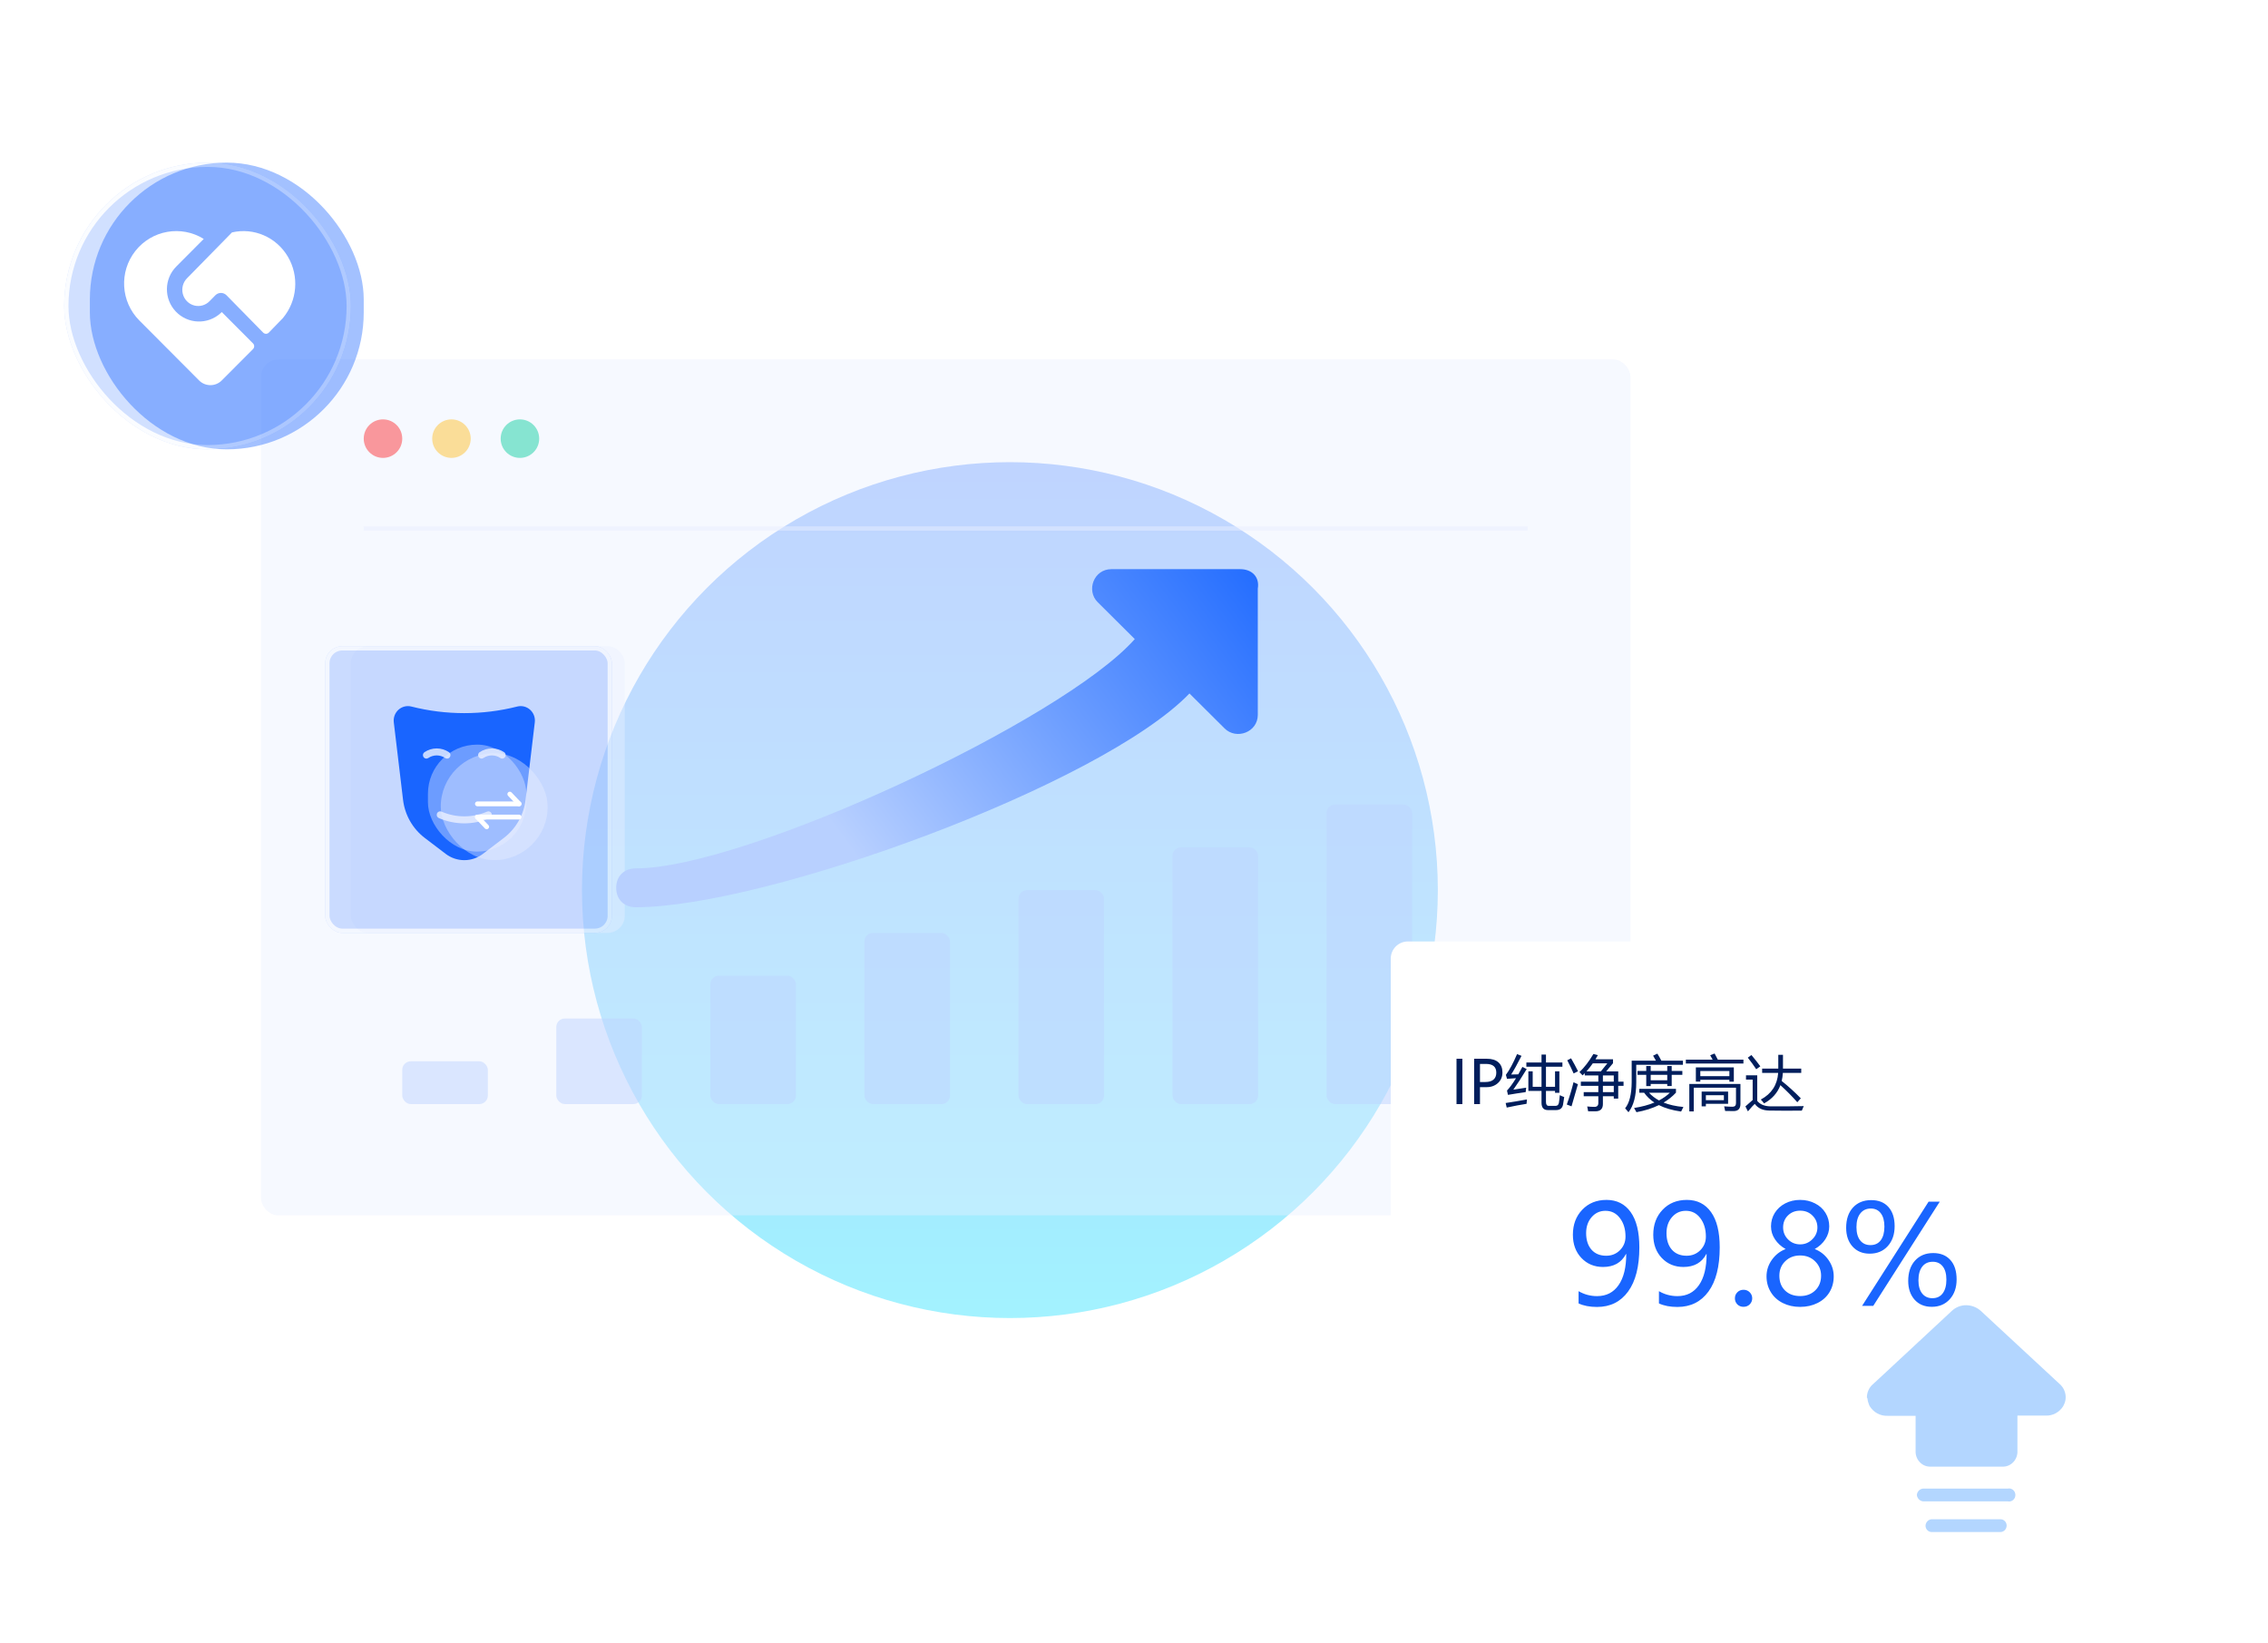 <svg width="530" height="384" viewBox="0 0 530 384" fill="none" xmlns="http://www.w3.org/2000/svg">
<g id="Frame 1321319774" clip-path="url(#clip0_1125_152502)">
<g id="Group 1142813648">
<g id="Group 1142813652">
<g id="Ellipse 4291" filter="url(#filter0_f_1125_152502)">
<circle cx="236" cy="208" r="100" fill="url(#paint0_linear_1125_152502)" fill-opacity="0.4"/>
</g>
<g id="Rectangle 346241996" opacity="0.4" filter="url(#filter1_b_1125_152502)">
<rect x="61" y="84" width="320" height="200" rx="4" fill="#E8EFFF"/>
</g>
<g id="Group 1142813651">
<circle id="Ellipse 4257" cx="89.5" cy="102.5" r="4.5" fill="#F9979C"/>
<circle id="Ellipse 4258" cx="105.5" cy="102.5" r="4.5" fill="#FADD98"/>
<circle id="Ellipse 4259" cx="121.5" cy="102.5" r="4.5" fill="#86E4D1"/>
</g>
<line id="Line 96" opacity="0.5" x1="85" y1="123.5" x2="357" y2="123.5" stroke="#E8EFFF"/>
<g id="Frame 1321319775">
<rect id="Rectangle 346242000" opacity="0.5" x="94" y="248" width="20" height="10" rx="2" fill="#BED4FF"/>
<rect id="Rectangle 346242001" opacity="0.5" x="130" y="238" width="20" height="20" rx="2" fill="#BED4FF"/>
<rect id="Rectangle 346242002" opacity="0.5" x="166" y="228" width="20" height="30" rx="2" fill="#BED4FF"/>
<rect id="Rectangle 346242003" opacity="0.5" x="202" y="218" width="20" height="40" rx="2" fill="#BED4FF"/>
<rect id="Rectangle 346242004" opacity="0.5" x="238" y="208" width="20" height="50" rx="2" fill="#BED4FF"/>
<rect id="Rectangle 346242005" opacity="0.5" x="274" y="198" width="20" height="60" rx="2" fill="#BED4FF"/>
<rect id="Rectangle 346242006" opacity="0.5" x="310" y="188" width="20" height="70" rx="2" fill="#BED4FF"/>
</g>
</g>
<g id="Group 1142813649">
<g id="Rectangle 346242007" filter="url(#filter2_d_1125_152502)">
<rect x="325" y="215" width="168" height="155" rx="4" fill="white"/>
</g>
<path id="IP&#231;&#186;&#175;&#229;&#135;&#128;&#229;&#186;&#166;&#233;&#171;&#152;&#232;&#190;&#190;" d="M341.734 247.411V258H340.367V247.411H341.734ZM345.85 254.042V258H344.482V247.411H347.49C348.634 247.411 349.521 247.687 350.149 248.238C350.783 248.79 351.1 249.578 351.1 250.604C351.1 251.643 350.73 252.486 349.992 253.133C349.254 253.775 348.331 254.078 347.224 254.042H345.85ZM345.85 248.614V252.839H347.114C347.948 252.839 348.582 252.652 349.015 252.278C349.448 251.9 349.664 251.36 349.664 250.658C349.664 249.296 348.857 248.614 347.244 248.614H345.85ZM356.691 248.286H360.232V246.427H361.271V248.286H365.113V249.271H361.271V253.96H363.391V250.337H364.402V255.354H363.391V254.917H361.271V257.515C361.271 258.116 361.49 258.417 361.928 258.417H363.514C363.942 258.417 364.202 258.18 364.293 257.706C364.375 257.25 364.443 256.653 364.498 255.915C364.863 256.097 365.209 256.243 365.537 256.353C365.437 257.082 365.346 257.66 365.264 258.089C365.109 258.964 364.557 259.401 363.609 259.401H361.723C360.729 259.401 360.232 258.836 360.232 257.706V254.917H357.156V250.337H358.168V253.96H360.232V249.271H356.691V248.286ZM353.643 254.63C354.855 254.457 355.857 254.302 356.65 254.165C356.596 254.521 356.555 254.867 356.527 255.204C355.133 255.396 353.752 255.61 352.385 255.847L352.166 254.835C352.777 254.197 353.479 253.235 354.271 251.95C353.597 251.987 352.895 252.037 352.166 252.101L351.906 251.171C352.745 250.05 353.615 248.432 354.518 246.317L355.557 246.728C354.572 248.66 353.766 250.114 353.137 251.089C353.702 251.08 354.258 251.066 354.805 251.048C355.105 250.519 355.424 249.94 355.762 249.312L356.773 249.817C355.57 251.795 354.527 253.399 353.643 254.63ZM351.852 257.747C353.41 257.519 355.069 257.241 356.828 256.913C356.783 257.241 356.751 257.583 356.732 257.938C355.356 258.148 353.811 258.44 352.098 258.813L351.852 257.747ZM370.09 255.204H373.508V253.741H369.42V252.757H373.508V251.308H370.336V250.788C370.167 250.961 369.999 251.13 369.83 251.294C369.675 251.13 369.429 250.875 369.092 250.528C370.249 249.435 371.339 248.022 372.359 246.29L373.398 246.563C373.216 246.896 373.027 247.22 372.831 247.534H376.939V248.45L375.354 250.351H378.156V252.757H379.4V253.741H378.156V256.722H377.117V256.161H374.574V257.993C374.574 259.114 374 259.679 372.852 259.688C372.25 259.688 371.676 259.688 371.129 259.688C371.065 259.297 370.992 258.918 370.91 258.554C371.484 258.618 372.049 258.649 372.605 258.649C373.207 258.649 373.508 258.349 373.508 257.747V256.161H370.09V255.204ZM375.613 248.478H372.216C371.756 249.143 371.263 249.767 370.739 250.351H374.103L375.613 248.478ZM367.711 252.894C368.039 253.058 368.381 253.213 368.736 253.358C368.253 255.008 367.757 256.731 367.246 258.526L366.139 258.103C366.768 256.343 367.292 254.607 367.711 252.894ZM374.574 255.204H377.117V253.741H374.574V255.204ZM367.137 247.302C367.72 248.304 368.262 249.312 368.764 250.323C368.39 250.524 368.048 250.697 367.738 250.843C367.273 249.795 366.777 248.769 366.248 247.767L367.137 247.302ZM377.117 251.308H374.574V252.757H377.117V251.308ZM383.078 255.341V254.438H391.65V255.327C390.826 256.216 389.862 256.988 388.759 257.645C390.076 258.173 391.618 258.517 393.387 258.677L392.854 259.743C390.821 259.461 389.089 258.959 387.658 258.239C386.136 258.982 384.391 259.534 382.422 259.894C382.276 259.602 382.089 259.274 381.861 258.909C383.666 258.627 385.25 258.203 386.612 257.638C385.637 257.004 384.835 256.239 384.206 255.341H383.078ZM382.668 250.255H384.705V249.106H385.744V250.255H389.613V249.093H390.652V250.255H393.141V251.157H390.652V253.782H389.613V253.304H385.744V253.796H384.705V251.157H382.668V250.255ZM386.305 246.687L387.303 246.208C387.613 246.696 387.925 247.247 388.239 247.862H393.277V248.819H382.367V252.935C382.367 256.052 381.761 258.376 380.549 259.907C380.321 259.606 380.061 259.297 379.77 258.978C380.772 257.747 381.283 255.71 381.301 252.866V247.862H386.975C386.765 247.461 386.542 247.069 386.305 246.687ZM385.744 252.429H389.613V251.157H385.744V252.429ZM390.229 255.341H385.348C385.995 256.052 386.774 256.653 387.686 257.146C388.674 256.635 389.522 256.034 390.229 255.341ZM396.299 249.421H405.172V252.757H404.133V252.319H397.338V252.743H396.299V249.421ZM395.807 259.716H394.768V253.304H406.717V257.952C406.717 259.073 406.188 259.634 405.131 259.634C404.538 259.634 403.873 259.625 403.135 259.606C403.08 259.297 403.007 258.937 402.916 258.526C403.755 258.59 404.397 258.622 404.844 258.622C405.4 258.622 405.678 258.344 405.678 257.788V254.179H395.807V259.716ZM397.652 255.081H403.832V257.938H398.637V258.526H397.652V255.081ZM393.961 247.616H400.223C400.022 247.229 399.831 246.887 399.648 246.591L400.674 246.181C400.934 246.632 401.187 247.11 401.433 247.616H407.414V248.519H393.961V247.616ZM404.133 250.269H397.338V251.472H404.133V250.269ZM402.848 257.091V255.929H398.637V257.091H402.848ZM413.635 258.526C416.16 258.554 418.785 258.535 421.51 258.472C421.355 258.836 421.204 259.187 421.059 259.524C418.561 259.561 416.027 259.556 413.457 259.511C411.935 259.493 410.805 258.973 410.066 257.952C409.802 258.162 409.269 258.745 408.467 259.702L407.879 258.54C408.444 258.03 409.009 257.533 409.574 257.05V252.278H408.016V251.28H410.641V257.255C411.306 258.066 412.304 258.49 413.635 258.526ZM411.789 249.708H415.562V246.481H416.656V249.708H420.922V250.706H416.629C416.592 251.371 416.501 252 416.355 252.593C417.932 253.86 419.423 255.213 420.826 256.653L420.006 257.569C418.775 256.175 417.458 254.844 416.055 253.577C415.38 255.391 414.109 256.813 412.24 257.843C411.994 257.506 411.739 257.205 411.475 256.94C413.981 255.601 415.335 253.522 415.535 250.706H411.789V249.708ZM409.287 246.536C410.089 247.493 410.782 248.373 411.365 249.175L410.408 249.858C409.807 248.947 409.15 248.045 408.439 247.151L409.287 246.536Z" fill="#001E5C"/>
</g>
<g id="Frame 1321319762">
<g id="Rectangle 346241974" opacity="0.4" filter="url(#filter3_f_1125_152502)">
<rect x="21" y="38" width="64" height="67" rx="32" fill="#1965FF"/>
</g>
<g id="Rectangle 346241975" opacity="0.2" filter="url(#filter4_b_1125_152502)">
<rect x="15" y="38" width="67" height="67" rx="33.5" fill="#1965FF"/>
<rect x="15.5" y="38.5" width="66" height="66" rx="33" stroke="#E8EFFF"/>
</g>
<g id="Group 1142813656">
<path id="Vector" d="M51.825 72.919L51.554 73.177C48.538 75.925 43.885 75.753 41.075 72.793C38.266 69.828 38.325 65.157 41.211 62.264L47.614 55.833C42.347 52.56 35.471 53.773 31.629 58.648C27.788 63.527 28.198 70.52 32.585 74.911L46.518 88.897C47.983 90.368 50.359 90.368 51.825 88.897L59.125 81.573C59.301 81.397 59.4 81.157 59.4 80.908C59.4 80.659 59.301 80.419 59.125 80.243L51.825 72.919Z" fill="white"/>
<path id="Vector_2" d="M67.261 59.959C64.563 55.407 59.307 53.128 54.215 54.308L43.738 64.99C42.772 65.942 42.383 67.35 42.722 68.676C43.062 70.002 44.078 71.037 45.38 71.383C46.682 71.73 48.064 71.333 48.999 70.349L50.314 69.009C51.039 68.266 52.22 68.266 52.945 69.009L61.499 77.722C61.673 77.9 61.91 78 62.161 78C62.407 78 62.649 77.9 62.823 77.718L66.089 74.35C69.484 70.312 69.959 64.511 67.261 59.959Z" fill="white"/>
</g>
</g>
</g>
<g id="Frame 1321319763">
<g id="Rectangle 346241974_2" opacity="0.4" filter="url(#filter5_f_1125_152502)">
<rect x="82" y="151" width="64" height="67" rx="4" fill="#E8EFFF"/>
</g>
<g id="Rectangle 346241975_2" opacity="0.2" filter="url(#filter6_b_1125_152502)">
<rect x="76" y="151" width="67" height="67" rx="4" fill="#1965FF"/>
<rect x="76.5" y="151.5" width="66" height="66" rx="3.5" stroke="#E8EFFF"/>
</g>
<g id="Frame 1321319764" clip-path="url(#clip1_1125_152502)">
<path id="Vector_3" d="M123.876 165.845C123.472 165.483 122.987 165.226 122.463 165.096C121.94 164.966 121.393 164.968 120.87 165.101C112.777 167.155 104.223 167.155 96.13 165.101C95.607 164.968 95.061 164.966 94.537 165.096C94.013 165.226 93.528 165.483 93.124 165.845C92.72 166.207 92.409 166.664 92.217 167.175C92.025 167.687 91.959 168.238 92.024 168.782L94.186 186.897C94.395 188.65 94.952 190.343 95.822 191.872C96.692 193.402 97.858 194.736 99.25 195.796L104.149 199.527C105.404 200.483 106.931 201 108.5 201C110.069 201 111.596 200.483 112.851 199.527L117.75 195.796C119.142 194.736 120.308 193.401 121.178 191.872C122.048 190.342 122.605 188.65 122.814 186.896L124.976 168.782C125.041 168.238 124.974 167.687 124.783 167.175C124.591 166.664 124.28 166.207 123.876 165.845ZM98.966 176.904C98.907 176.814 98.866 176.714 98.845 176.609C98.825 176.503 98.825 176.395 98.846 176.289C98.867 176.184 98.908 176.084 98.966 175.994C99.025 175.905 99.101 175.828 99.189 175.769C100.037 175.195 101.034 174.888 102.054 174.888C103.073 174.888 104.07 175.195 104.918 175.769C105.096 175.889 105.219 176.076 105.261 176.289C105.303 176.502 105.26 176.723 105.142 176.904C105.023 177.084 104.839 177.21 104.629 177.252C104.419 177.295 104.202 177.251 104.024 177.131C103.441 176.735 102.755 176.523 102.054 176.523C101.352 176.523 100.666 176.735 100.083 177.131C99.995 177.191 99.896 177.232 99.792 177.253C99.689 177.274 99.582 177.274 99.478 177.252C99.374 177.231 99.275 177.19 99.188 177.13C99.1 177.07 99.024 176.993 98.966 176.904ZM114.458 191.159C112.575 191.979 110.548 192.401 108.5 192.401C106.452 192.401 104.425 191.979 102.542 191.159C102.345 191.074 102.19 190.913 102.111 190.711C102.032 190.51 102.034 190.284 102.119 190.085C102.203 189.885 102.362 189.728 102.56 189.647C102.759 189.567 102.98 189.57 103.177 189.655C106.56 191.128 110.44 191.128 113.823 189.655C114.02 189.57 114.241 189.567 114.44 189.647C114.638 189.728 114.797 189.885 114.881 190.085C114.966 190.284 114.968 190.51 114.889 190.711C114.81 190.913 114.655 191.074 114.458 191.159ZM118.034 176.904C117.975 176.993 117.9 177.07 117.812 177.13C117.724 177.19 117.625 177.231 117.522 177.252C117.418 177.274 117.311 177.274 117.207 177.253C117.103 177.232 117.005 177.191 116.916 177.131C116.333 176.735 115.648 176.523 114.946 176.523C114.244 176.523 113.559 176.735 112.976 177.131C112.798 177.251 112.58 177.295 112.37 177.252C112.161 177.21 111.977 177.084 111.858 176.904C111.739 176.723 111.696 176.502 111.738 176.289C111.78 176.076 111.904 175.889 112.082 175.769C112.93 175.195 113.927 174.888 114.946 174.888C115.966 174.888 116.962 175.195 117.81 175.769C117.899 175.828 117.974 175.905 118.033 175.994C118.092 176.084 118.133 176.184 118.154 176.289C118.175 176.395 118.175 176.503 118.155 176.609C118.134 176.714 118.093 176.814 118.035 176.904H118.034Z" fill="#1965FF"/>
<g id="Rectangle 346241974_3" filter="url(#filter7_f_1125_152502)">
<rect x="100" y="174" width="23" height="25" rx="11.5" fill="#E8EFFF" fill-opacity="0.4"/>
</g>
<g id="Rectangle 346241975_3" filter="url(#filter8_b_1125_152502)">
<rect x="103" y="176" width="25" height="25" rx="12.5" fill="#E8EFFF" fill-opacity="0.4"/>
</g>
<g id="Group 1142813636">
<path id="Vector_4" d="M121.291 188.407H111.565C111.253 188.407 111 188.155 111 187.843C111 187.531 111.253 187.278 111.565 187.278H121.291C121.603 187.278 121.856 187.531 121.856 187.843C121.856 188.155 121.603 188.407 121.291 188.407Z" fill="white"/>
<path id="Vector_5" d="M121.302 188.406C121.152 188.406 121.004 188.347 120.892 188.231L118.726 185.954C118.511 185.728 118.52 185.371 118.746 185.155C118.971 184.941 119.328 184.949 119.544 185.175L121.711 187.452C121.926 187.678 121.917 188.035 121.691 188.251C121.581 188.355 121.441 188.406 121.302 188.406Z" fill="white"/>
<path id="Vector_6" d="M121.303 191.492H111.576C111.264 191.492 111.012 191.24 111.012 190.928C111.012 190.616 111.264 190.363 111.576 190.363H121.303C121.615 190.363 121.867 190.616 121.867 190.928C121.867 191.24 121.615 191.492 121.303 191.492Z" fill="white"/>
<path id="Vector_7" d="M113.731 193.771C113.582 193.771 113.434 193.712 113.322 193.596L111.155 191.32C110.941 191.094 110.949 190.737 111.175 190.521C111.401 190.306 111.758 190.315 111.974 190.54L114.141 192.817C114.355 193.043 114.347 193.4 114.121 193.616C114.012 193.72 113.871 193.771 113.731 193.771Z" fill="white"/>
</g>
</g>
</g>
<g id="tisheng 2" opacity="0.3" clip-path="url(#clip2_1125_152502)">
<path id="Vector_8" d="M437.662 323.47C437.22 323.853 436.865 324.333 436.624 324.876C436.382 325.418 436.26 326.01 436.266 326.608C436.321 326.608 436.321 326.658 436.374 326.707C436.423 327.222 436.549 327.726 436.749 328.2C436.798 328.361 436.87 328.512 436.963 328.65C437.407 329.347 438.015 329.914 438.73 330.298C439.445 330.682 440.242 330.869 441.046 330.841H447.651V339.436C447.712 340.356 448.117 341.214 448.78 341.828C449.442 342.441 450.309 342.761 451.196 342.72H467.902C468.789 342.761 469.656 342.441 470.318 341.828C470.98 341.214 471.386 340.356 471.447 339.436V330.794H478.054C478.859 330.826 479.658 330.641 480.374 330.257C481.089 329.873 481.697 329.304 482.138 328.603C482.193 328.451 482.301 328.305 482.351 328.153C482.602 327.627 482.731 327.046 482.726 326.459C482.714 325.879 482.583 325.308 482.343 324.784C482.102 324.26 481.757 323.795 481.33 323.421L480.256 322.427L462.802 306.245C461.863 305.445 460.688 305.005 459.473 305C458.273 304.985 457.109 305.428 456.203 306.245L438.749 322.474L437.665 323.47H437.662Z" fill="#0077FF"/>
<path id="Vector_9" d="M439.751 327.006C439.66 326.766 439.643 326.504 439.703 326.254C439.762 326.005 439.894 325.78 440.081 325.612L458.558 308.486C458.688 308.363 458.841 308.269 459.007 308.209C459.173 308.149 459.349 308.125 459.524 308.138C459.877 308.122 460.223 308.246 460.49 308.486L479.031 325.612C479.239 325.763 479.387 325.988 479.446 326.245C479.506 326.502 479.472 326.773 479.353 327.006C479.267 327.206 479.133 327.38 478.964 327.511C478.795 327.642 478.596 327.726 478.387 327.753C478.284 327.794 478.174 327.811 478.065 327.803H468.069V339.488C468.062 339.543 468.036 339.594 467.997 339.631C467.957 339.668 467.906 339.689 467.852 339.689H451.151C451.098 339.688 451.047 339.668 451.008 339.63C450.968 339.593 450.943 339.543 450.937 339.488V327.803H441.044C440.935 327.811 440.825 327.794 440.722 327.753C440.513 327.726 440.314 327.642 440.145 327.511C439.976 327.38 439.842 327.206 439.756 327.006H439.751ZM451.478 355.014C451.09 355.013 450.717 355.168 450.436 355.446C450.155 355.724 449.987 356.104 449.968 356.507V356.541C449.971 356.736 450.011 356.928 450.086 357.106C450.16 357.285 450.268 357.447 450.402 357.582C450.537 357.718 450.696 357.824 450.87 357.896C451.044 357.968 451.23 358.003 451.418 358H467.477C467.859 357.997 468.224 357.839 468.495 357.56C468.766 357.281 468.921 356.903 468.927 356.507V356.473C468.924 356.278 468.884 356.086 468.809 355.907C468.735 355.729 468.627 355.567 468.493 355.431C468.358 355.296 468.199 355.189 468.025 355.118C467.851 355.046 467.665 355.011 467.477 355.014H451.478ZM449.699 347.85C449.489 347.825 449.276 347.844 449.073 347.907C448.87 347.969 448.681 348.072 448.517 348.211C448.353 348.35 448.217 348.522 448.118 348.716C448.018 348.911 447.957 349.124 447.938 349.343C447.985 349.782 448.196 350.184 448.525 350.463C448.855 350.742 449.276 350.876 449.699 350.836H469.191C469.405 350.883 469.627 350.881 469.84 350.828C470.053 350.775 470.252 350.673 470.423 350.53C470.593 350.387 470.731 350.206 470.825 350.001C470.919 349.795 470.968 349.57 470.968 349.343C470.968 349.115 470.919 348.89 470.825 348.685C470.731 348.479 470.593 348.298 470.423 348.155C470.252 348.012 470.053 347.91 469.84 347.857C469.627 347.805 469.405 347.802 469.191 347.85H449.699Z" fill="#0077FF"/>
</g>
<path id="Vector_10" d="M289.823 133H259.707C255.601 133 253.776 137.992 256.513 140.715L265.183 149.338C248.3 168.4 174.116 202.923 148.563 202.923C145.825 202.923 144 204.738 144 207.462C144 210.185 145.825 212 148.563 212C179.135 212 257.426 183.377 277.96 162.046L286.173 170.215C288.911 172.938 293.93 171.123 293.93 167.038V137.538C294.386 134.815 292.561 133 289.823 133Z" fill="url(#paint1_linear_1125_152502)"/>
<path id="99.8%" d="M368.891 301.719C370.224 302.49 371.661 302.875 373.203 302.875C375.37 302.875 377.047 302.021 378.234 300.312C379.432 298.604 380.031 296.177 380.031 293.031L380 293.047L379.969 293.031C378.906 295.052 377.12 296.062 374.609 296.062C372.578 296.062 370.896 295.365 369.562 293.969C368.229 292.573 367.562 290.76 367.562 288.531C367.562 286.156 368.292 284.208 369.75 282.688C371.208 281.156 373.099 280.391 375.422 280.391C377.828 280.391 379.708 281.339 381.062 283.234C382.417 285.12 383.094 287.87 383.094 291.484C383.094 295.953 382.219 299.391 380.469 301.797C378.719 304.203 376.297 305.406 373.203 305.406C371.505 305.406 370.068 305.13 368.891 304.578V301.719ZM370.656 288.141C370.656 289.766 371.073 291.057 371.906 292.016C372.74 292.964 373.891 293.438 375.359 293.438C376.63 293.438 377.698 293.005 378.562 292.141C379.427 291.266 379.859 290.208 379.859 288.969C379.859 287.229 379.427 285.792 378.562 284.656C377.708 283.51 376.578 282.938 375.172 282.938C373.87 282.938 372.792 283.432 371.938 284.422C371.083 285.411 370.656 286.651 370.656 288.141ZM387.672 301.719C389.005 302.49 390.443 302.875 391.984 302.875C394.151 302.875 395.828 302.021 397.016 300.312C398.214 298.604 398.812 296.177 398.812 293.031L398.781 293.047L398.75 293.031C397.688 295.052 395.901 296.062 393.391 296.062C391.359 296.062 389.677 295.365 388.344 293.969C387.01 292.573 386.344 290.76 386.344 288.531C386.344 286.156 387.073 284.208 388.531 282.688C389.99 281.156 391.88 280.391 394.203 280.391C396.609 280.391 398.49 281.339 399.844 283.234C401.198 285.12 401.875 287.87 401.875 291.484C401.875 295.953 401 299.391 399.25 301.797C397.5 304.203 395.078 305.406 391.984 305.406C390.286 305.406 388.849 305.13 387.672 304.578V301.719ZM389.438 288.141C389.438 289.766 389.854 291.057 390.688 292.016C391.521 292.964 392.672 293.438 394.141 293.438C395.411 293.438 396.479 293.005 397.344 292.141C398.208 291.266 398.641 290.208 398.641 288.969C398.641 287.229 398.208 285.792 397.344 284.656C396.49 283.51 395.359 282.938 393.953 282.938C392.651 282.938 391.573 283.432 390.719 284.422C389.865 285.411 389.438 286.651 389.438 288.141ZM405.422 303.391C405.422 302.828 405.615 302.354 406 301.969C406.385 301.583 406.865 301.391 407.438 301.391C408.021 301.391 408.505 301.589 408.891 301.984C409.276 302.37 409.469 302.839 409.469 303.391C409.469 303.932 409.276 304.401 408.891 304.797C408.505 305.182 408.016 305.375 407.422 305.375C406.849 305.375 406.37 305.182 405.984 304.797C405.609 304.401 405.422 303.932 405.422 303.391ZM412.812 298.25C412.812 296.854 413.229 295.568 414.062 294.391C414.896 293.214 415.969 292.375 417.281 291.875C416.229 291.281 415.396 290.521 414.781 289.594C414.167 288.667 413.859 287.661 413.859 286.578C413.859 285.432 414.151 284.385 414.734 283.438C415.328 282.49 416.146 281.745 417.188 281.203C418.24 280.661 419.396 280.391 420.656 280.391C421.927 280.391 423.089 280.661 424.141 281.203C425.193 281.734 426.01 282.474 426.594 283.422C427.177 284.37 427.469 285.422 427.469 286.578C427.469 287.641 427.167 288.641 426.562 289.578C425.969 290.505 425.141 291.271 424.078 291.875C425.391 292.385 426.458 293.229 427.281 294.406C428.104 295.583 428.516 296.865 428.516 298.25C428.516 299.625 428.188 300.859 427.531 301.953C426.875 303.036 425.943 303.88 424.734 304.484C423.526 305.089 422.167 305.391 420.656 305.391C419.156 305.391 417.807 305.089 416.609 304.484C415.411 303.88 414.479 303.031 413.812 301.938C413.146 300.844 412.812 299.615 412.812 298.25ZM415.812 298.109C415.812 299.547 416.255 300.698 417.141 301.562C418.026 302.427 419.203 302.859 420.672 302.859C422.109 302.859 423.281 302.422 424.188 301.547C425.104 300.661 425.562 299.516 425.562 298.109C425.562 296.776 425.099 295.656 424.172 294.75C423.255 293.833 422.089 293.375 420.672 293.375C419.266 293.375 418.104 293.823 417.188 294.719C416.271 295.604 415.812 296.734 415.812 298.109ZM416.688 286.828C416.688 287.911 417.073 288.844 417.844 289.625C418.615 290.396 419.557 290.781 420.672 290.781C421.766 290.781 422.708 290.391 423.5 289.609C424.302 288.828 424.703 287.901 424.703 286.828C424.703 285.734 424.318 284.807 423.547 284.047C422.786 283.286 421.828 282.906 420.672 282.906C419.526 282.906 418.573 283.281 417.812 284.031C417.062 284.771 416.688 285.703 416.688 286.828ZM431.422 286.906C431.422 284.927 431.948 283.354 433 282.188C434.062 281.021 435.49 280.438 437.281 280.438C439 280.438 440.339 280.974 441.297 282.047C442.266 283.12 442.75 284.615 442.75 286.531C442.75 288.438 442.219 289.984 441.156 291.172C440.094 292.359 438.682 292.953 436.922 292.953C435.255 292.953 433.922 292.401 432.922 291.297C431.922 290.193 431.422 288.729 431.422 286.906ZM433.828 286.75C433.828 288.094 434.12 289.13 434.703 289.859C435.286 290.589 436.083 290.953 437.094 290.953C438.135 290.953 438.938 290.578 439.5 289.828C440.073 289.068 440.359 288 440.359 286.625C440.359 285.281 440.078 284.245 439.516 283.516C438.964 282.776 438.182 282.406 437.172 282.406C436.141 282.406 435.323 282.792 434.719 283.562C434.125 284.323 433.828 285.385 433.828 286.75ZM453.297 280.797L437.75 305.156H435.141L450.688 280.797H453.297ZM445.922 299.328C445.922 297.349 446.448 295.771 447.5 294.594C448.562 293.406 449.984 292.812 451.766 292.812C453.474 292.812 454.812 293.354 455.781 294.438C456.75 295.51 457.234 297.026 457.234 298.984C457.234 300.88 456.698 302.422 455.625 303.609C454.552 304.786 453.151 305.375 451.422 305.375C449.745 305.375 448.406 304.818 447.406 303.703C446.417 302.578 445.922 301.12 445.922 299.328ZM448.312 299.188C448.312 300.5 448.604 301.526 449.188 302.266C449.771 302.995 450.568 303.359 451.578 303.359C452.62 303.359 453.422 302.979 453.984 302.219C454.557 301.458 454.844 300.396 454.844 299.031C454.844 297.677 454.557 296.641 453.984 295.922C453.422 295.203 452.646 294.844 451.656 294.844C450.594 294.844 449.771 295.229 449.188 296C448.604 296.76 448.312 297.823 448.312 299.188Z" fill="#1965FF"/>
</g>
<defs>
<filter id="filter0_f_1125_152502" x="66" y="38" width="340" height="340" filterUnits="userSpaceOnUse" color-interpolation-filters="sRGB">
<feFlood flood-opacity="0" result="BackgroundImageFix"/>
<feBlend mode="normal" in="SourceGraphic" in2="BackgroundImageFix" result="shape"/>
<feGaussianBlur stdDeviation="35" result="effect1_foregroundBlur_1125_152502"/>
</filter>
<filter id="filter1_b_1125_152502" x="57" y="80" width="328" height="208" filterUnits="userSpaceOnUse" color-interpolation-filters="sRGB">
<feFlood flood-opacity="0" result="BackgroundImageFix"/>
<feGaussianBlur in="BackgroundImageFix" stdDeviation="2"/>
<feComposite in2="SourceAlpha" operator="in" result="effect1_backgroundBlur_1125_152502"/>
<feBlend mode="normal" in="SourceGraphic" in2="effect1_backgroundBlur_1125_152502" result="shape"/>
</filter>
<filter id="filter2_d_1125_152502" x="305" y="200" width="208" height="195" filterUnits="userSpaceOnUse" color-interpolation-filters="sRGB">
<feFlood flood-opacity="0" result="BackgroundImageFix"/>
<feColorMatrix in="SourceAlpha" type="matrix" values="0 0 0 0 0 0 0 0 0 0 0 0 0 0 0 0 0 0 127 0" result="hardAlpha"/>
<feOffset dy="5"/>
<feGaussianBlur stdDeviation="10"/>
<feComposite in2="hardAlpha" operator="out"/>
<feColorMatrix type="matrix" values="0 0 0 0 0.333 0 0 0 0 0.412 0 0 0 0 0.529 0 0 0 0.08 0"/>
<feBlend mode="normal" in2="BackgroundImageFix" result="effect1_dropShadow_1125_152502"/>
<feBlend mode="normal" in="SourceGraphic" in2="effect1_dropShadow_1125_152502" result="shape"/>
</filter>
<filter id="filter3_f_1125_152502" x="17" y="34" width="72" height="75" filterUnits="userSpaceOnUse" color-interpolation-filters="sRGB">
<feFlood flood-opacity="0" result="BackgroundImageFix"/>
<feBlend mode="normal" in="SourceGraphic" in2="BackgroundImageFix" result="shape"/>
<feGaussianBlur stdDeviation="2" result="effect1_foregroundBlur_1125_152502"/>
</filter>
<filter id="filter4_b_1125_152502" x="11" y="34" width="75" height="75" filterUnits="userSpaceOnUse" color-interpolation-filters="sRGB">
<feFlood flood-opacity="0" result="BackgroundImageFix"/>
<feGaussianBlur in="BackgroundImageFix" stdDeviation="2"/>
<feComposite in2="SourceAlpha" operator="in" result="effect1_backgroundBlur_1125_152502"/>
<feBlend mode="normal" in="SourceGraphic" in2="effect1_backgroundBlur_1125_152502" result="shape"/>
</filter>
<filter id="filter5_f_1125_152502" x="78" y="147" width="72" height="75" filterUnits="userSpaceOnUse" color-interpolation-filters="sRGB">
<feFlood flood-opacity="0" result="BackgroundImageFix"/>
<feBlend mode="normal" in="SourceGraphic" in2="BackgroundImageFix" result="shape"/>
<feGaussianBlur stdDeviation="2" result="effect1_foregroundBlur_1125_152502"/>
</filter>
<filter id="filter6_b_1125_152502" x="72" y="147" width="75" height="75" filterUnits="userSpaceOnUse" color-interpolation-filters="sRGB">
<feFlood flood-opacity="0" result="BackgroundImageFix"/>
<feGaussianBlur in="BackgroundImageFix" stdDeviation="2"/>
<feComposite in2="SourceAlpha" operator="in" result="effect1_backgroundBlur_1125_152502"/>
<feBlend mode="normal" in="SourceGraphic" in2="effect1_backgroundBlur_1125_152502" result="shape"/>
</filter>
<filter id="filter7_f_1125_152502" x="96" y="170" width="31" height="33" filterUnits="userSpaceOnUse" color-interpolation-filters="sRGB">
<feFlood flood-opacity="0" result="BackgroundImageFix"/>
<feBlend mode="normal" in="SourceGraphic" in2="BackgroundImageFix" result="shape"/>
<feGaussianBlur stdDeviation="2" result="effect1_foregroundBlur_1125_152502"/>
</filter>
<filter id="filter8_b_1125_152502" x="99" y="172" width="33" height="33" filterUnits="userSpaceOnUse" color-interpolation-filters="sRGB">
<feFlood flood-opacity="0" result="BackgroundImageFix"/>
<feGaussianBlur in="BackgroundImageFix" stdDeviation="2"/>
<feComposite in2="SourceAlpha" operator="in" result="effect1_backgroundBlur_1125_152502"/>
<feBlend mode="normal" in="SourceGraphic" in2="effect1_backgroundBlur_1125_152502" result="shape"/>
</filter>
<linearGradient id="paint0_linear_1125_152502" x1="236" y1="108" x2="236" y2="308" gradientUnits="userSpaceOnUse">
<stop stop-color="#1965FF"/>
<stop offset="1" stop-color="#19E0FF"/>
</linearGradient>
<linearGradient id="paint1_linear_1125_152502" x1="194" y1="192" x2="287.006" y2="122.597" gradientUnits="userSpaceOnUse">
<stop stop-color="#B8D0FF"/>
<stop offset="1" stop-color="#226CFF"/>
</linearGradient>
<clipPath id="clip0_1125_152502">
<rect width="530" height="384" fill="white"/>
</clipPath>
<clipPath id="clip1_1125_152502">
<rect width="36" height="36" fill="white" transform="translate(92 165)"/>
</clipPath>
<clipPath id="clip2_1125_152502">
<rect width="51" height="53" fill="white" transform="translate(434 305)"/>
</clipPath>
</defs>
</svg>
